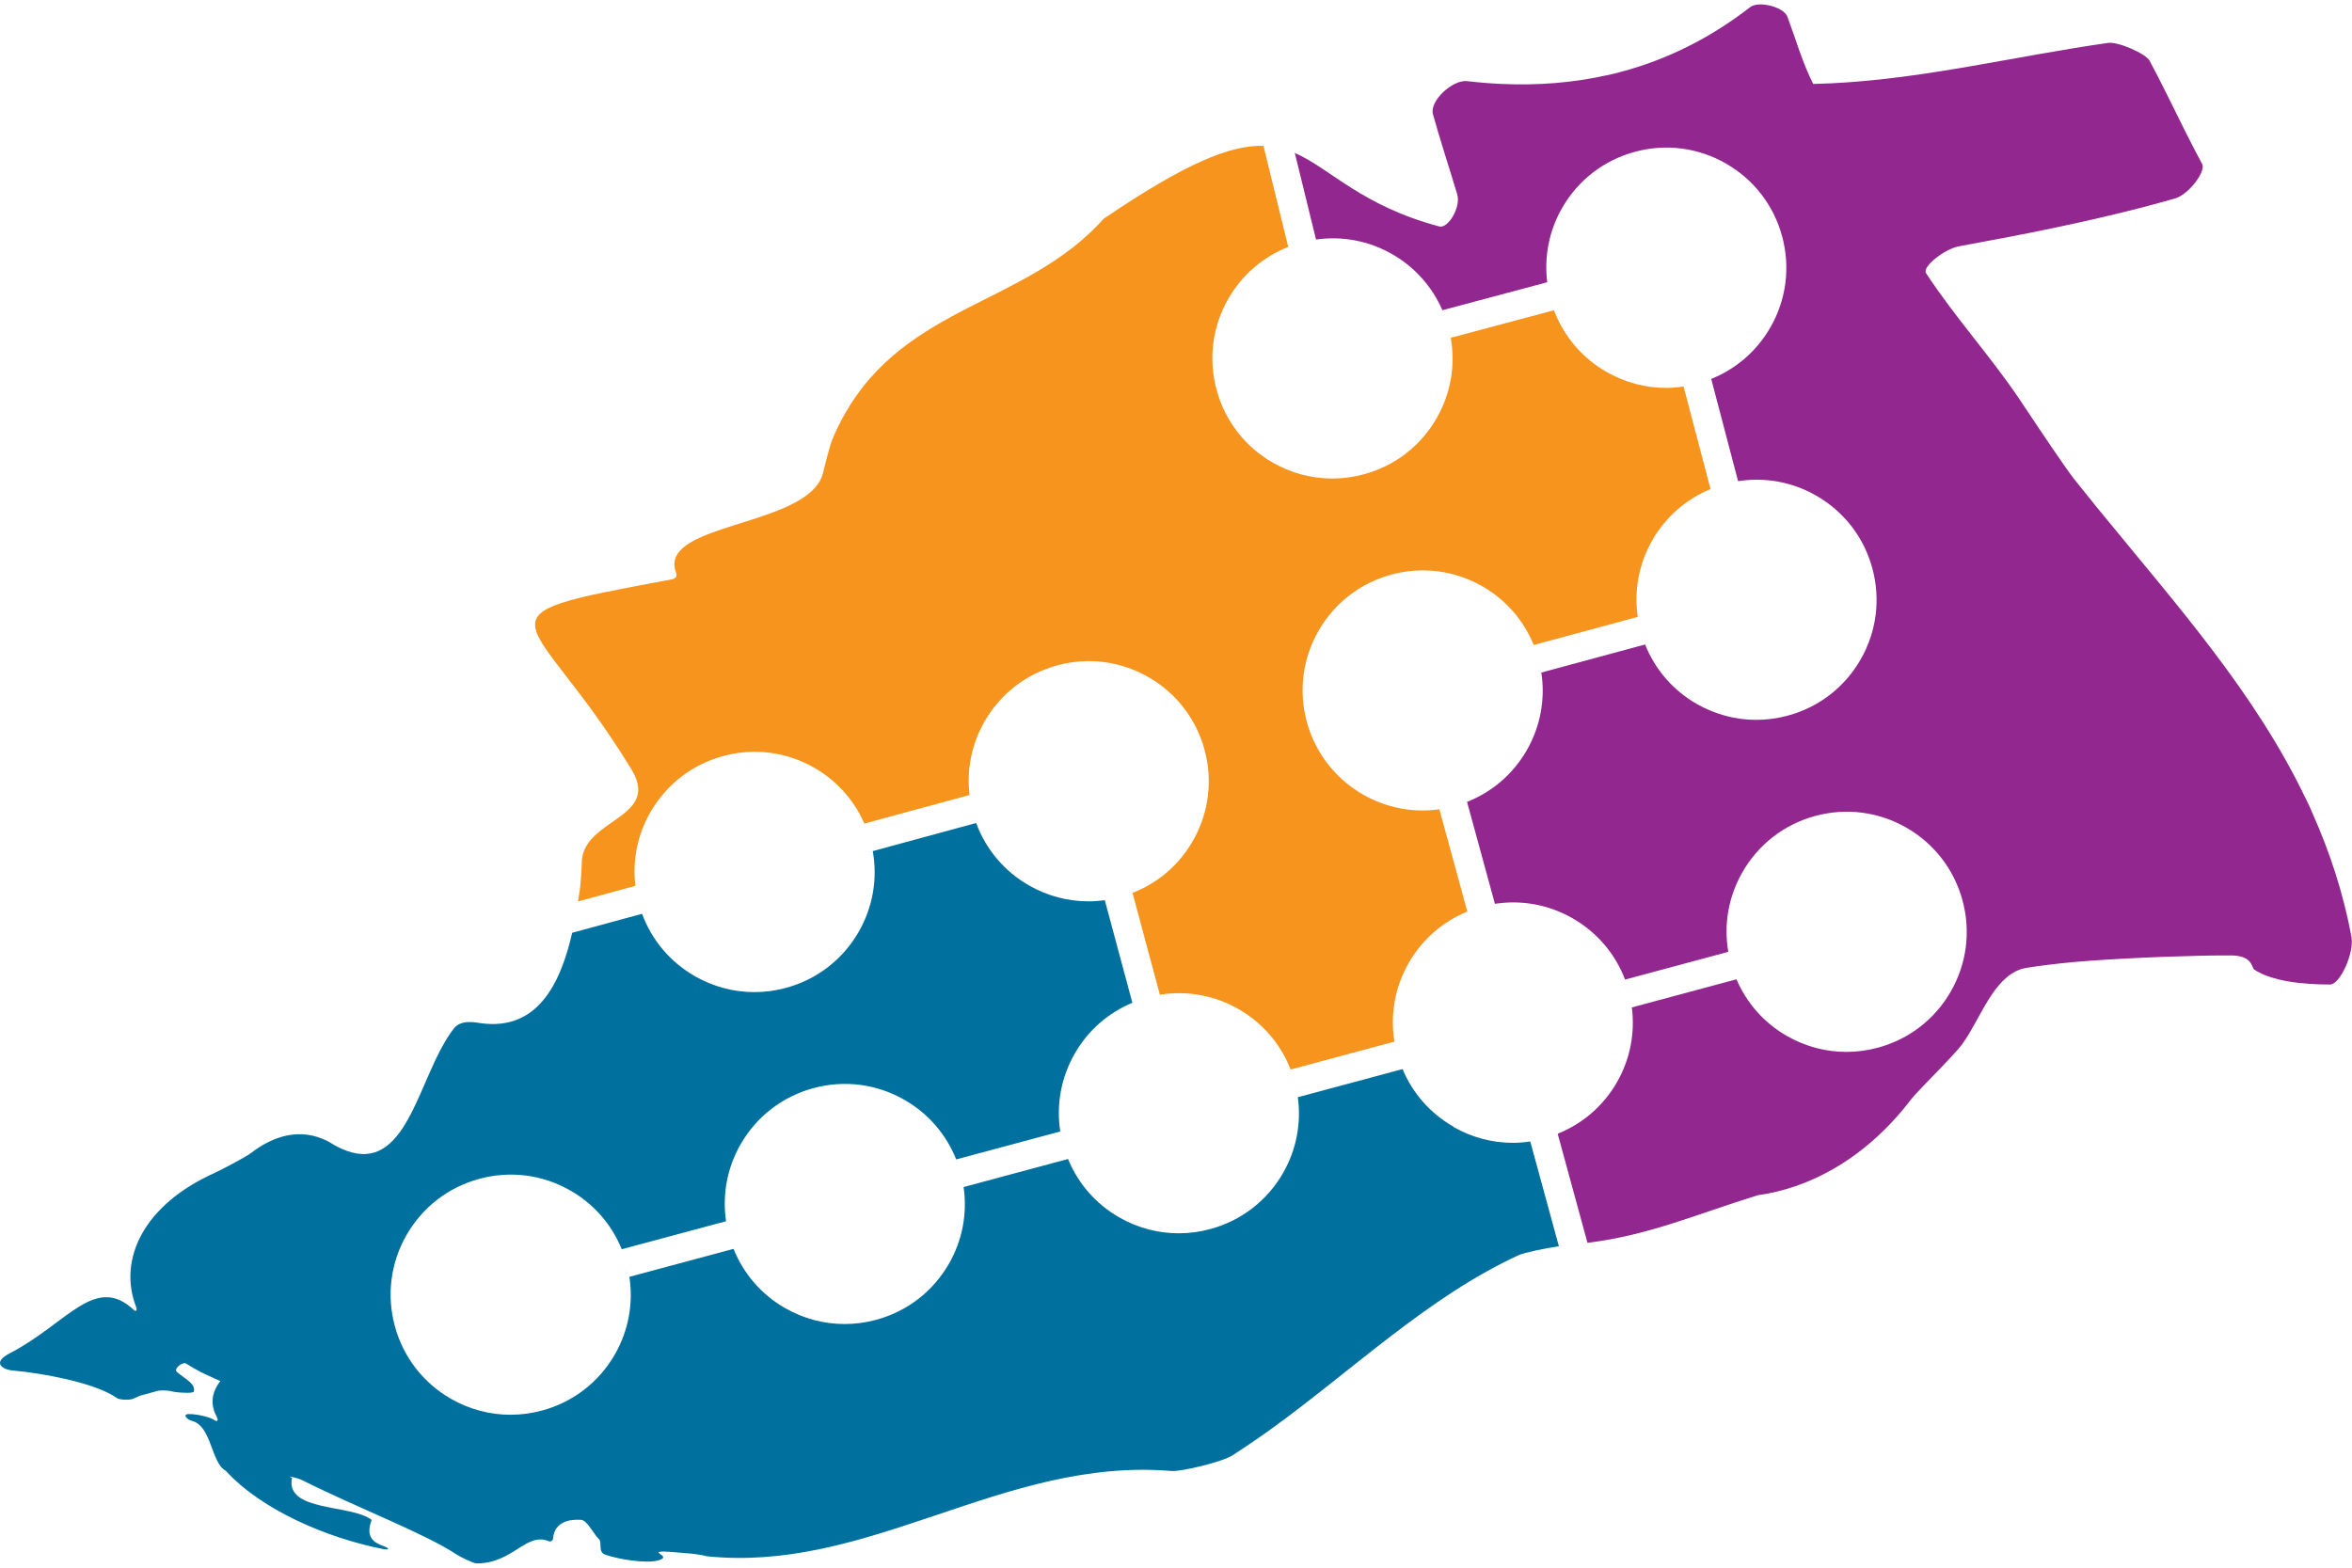 <?xml version="1.0" encoding="UTF-8"?>
<svg id="Layer_1" data-name="Layer 1" xmlns="http://www.w3.org/2000/svg" width="600" height="400" viewBox="0 0 600 400">
  <defs>
    <style>
      .cls-1 {
        fill: #92278f;
      }

      .cls-1, .cls-2, .cls-3 {
        stroke-width: 0px;
      }

      .cls-2 {
        fill: #f7941d;
      }

      .cls-3 {
        fill: #00719e;
      }
    </style>
  </defs>
  <path class="cls-1" d="M599.91,239.27c-2.12-11.44-5.61-21.95-10.02-31.83-.25-.56-.47-1.14-.73-1.7-.26-.57-.56-1.11-.82-1.67-12.93-27.17-33.01-49.63-52.34-73.3-.42-.52-.85-1.03-1.27-1.55-.42-.52-.83-1.04-1.25-1.56-.22-.28-.44-.56-.67-.83-.96-1.19-1.92-2.38-2.87-3.57-.26-.33-.53-.66-.79-.99-.53-.67-1.29-1.71-2.18-2.97-3.84-5.44-10.2-15.05-11.95-17.66-7.18-10.66-16.47-20.92-23.69-31.95-1.03-1.58,4.65-6.16,8.45-6.85,3.76-.69,7.52-1.4,11.27-2.12.6-.12,1.2-.22,1.8-.34.6-.12,1.2-.24,1.8-.35,13.53-2.65,26.98-5.61,40.21-9.39,3.41-.97,7.96-6.89,6.91-8.81-1.39-2.56-2.72-5.15-4.03-7.75-.28-.56-.56-1.11-.83-1.67-.28-.56-.56-1.11-.83-1.67-2.53-5.11-5.03-10.23-7.72-15.25-1-1.86-8.09-4.9-10.56-4.55-11.85,1.7-23.36,3.94-34.87,5.92-.6.1-1.21.21-1.81.32-.6.1-1.21.2-1.81.3-12.11,2.02-24.24,3.66-36.76,3.94-2.75-5.45-4.43-11.39-6.56-17.12-.97-2.62-7.41-4.11-9.49-2.5-10.38,8.06-21.39,13.44-32.98,16.53-.59.16-1.18.32-1.77.46-.59.14-1.19.27-1.79.4-8.69,1.94-17.7,2.65-27.01,2.22-2.87-.13-5.77-.37-8.7-.71-3.68-.43-9.64,5.07-8.7,8.44,1.9,6.86,4.17,13.64,6.2,20.48.96,3.24-2.33,8.76-4.58,8.16-19.96-5.33-27.75-14.77-36.86-18.76l5.41,22.09c6.7-.94,13.47.32,19.43,3.73,5.78,3.31,10.2,8.31,12.81,14.31l26.74-7.14c-.81-6.53.46-13.12,3.79-18.94,4.07-7.1,10.66-12.19,18.55-14.33,7.9-2.15,16.15-1.09,23.25,2.98,7.1,4.07,12.19,10.66,14.33,18.55,2.14,7.9,1.09,16.15-2.98,23.25-3.46,6.04-8.75,10.6-15.1,13.16l6.85,26.09c6.85-1.08,13.81.18,19.92,3.68,7.1,4.07,12.19,10.65,14.33,18.55,2.14,7.9,1.09,16.15-2.98,23.25s-10.66,12.19-18.55,14.33c-2.67.73-5.38,1.09-8.08,1.09-5.27,0-10.48-1.37-15.18-4.06-6.06-3.47-10.63-8.78-13.18-15.17l-26.47,7.16c1.04,6.81-.22,13.72-3.69,19.78-3.49,6.09-8.83,10.68-15.26,13.22l7.11,26.01c6.82-1.05,13.74.21,19.81,3.69,6.21,3.56,10.88,9.04,13.39,15.64l26.33-7.08c-1.2-6.99.05-14.11,3.62-20.34,4.07-7.1,10.66-12.19,18.55-14.33,7.9-2.14,16.15-1.09,23.25,2.98,7.1,4.07,12.19,10.66,14.33,18.55,2.14,7.9,1.09,16.15-2.98,23.25-4.07,7.1-10.66,12.19-18.55,14.33-2.67.73-5.38,1.09-8.08,1.09-5.27,0-10.48-1.37-15.18-4.06-5.83-3.34-10.27-8.39-12.87-14.46l-26.69,7.17c.84,6.57-.43,13.21-3.78,19.06-3.46,6.05-8.77,10.62-15.14,13.17l7.6,27.83c15.59-1.87,27.81-7.31,43.44-12.14,13.32-1.86,25.05-8.89,34.11-18.54.49-.53.99-1.05,1.46-1.6.49-.55.97-1.11,1.44-1.68.7-.84,1.38-1.69,2.04-2.56,1.69-2.24,10.88-11.12,13.12-14.19,4.67-6.4,7.73-16.73,15.09-19.15,1.28-.42,7.26-1.14,9.99-1.44,8.51-.94,23.82-1.68,35.11-1.93.64-.01,1.27-.03,1.89-.04.64-.01,1.28-.02,1.89-.03,1.7-.02,3.26-.03,4.62-.02,5.55.03,5.23,3.17,5.88,3.6,4.53,3.02,12.49,3.82,19.33,3.82,2.63,0,6.19-8.16,5.49-11.94Z"/>
  <path class="cls-2" d="M165.92,207.24c4.07-7.1,10.66-12.19,18.55-14.33,7.9-2.15,16.15-1.09,23.25,2.98,5.76,3.3,10.17,8.28,12.78,14.25l26.83-7.29c-.76-6.47.52-12.99,3.82-18.75,4.07-7.1,10.66-12.19,18.55-14.33,7.9-2.14,16.15-1.09,23.25,2.98,7.1,4.07,12.19,10.66,14.33,18.55,2.14,7.9,1.09,16.15-2.98,23.25-3.51,6.13-8.9,10.75-15.39,13.28l6.98,25.98c6.9-1.12,13.92.14,20.06,3.66,6.14,3.52,10.76,8.92,13.29,15.42l26.48-7.12c-1.13-6.91.13-13.94,3.66-20.1,3.43-5.98,8.66-10.52,14.94-13.08l-7.13-26.1c-1.42.2-2.84.31-4.24.31-13.48,0-25.87-8.98-29.57-22.6-2.14-7.9-1.09-16.15,2.98-23.25,4.07-7.1,10.66-12.19,18.55-14.33,7.9-2.15,16.15-1.09,23.25,2.98,5.99,3.43,10.53,8.68,13.1,14.97l26.53-7.17c-.98-6.74.28-13.57,3.72-19.57,3.41-5.95,8.61-10.47,14.85-13.04l-6.87-26.17c-1.49.22-2.98.35-4.46.35-5.27,0-10.48-1.37-15.18-4.06-6.24-3.58-10.93-9.1-13.43-15.75l-26.33,7.03c1.24,7.04,0,14.22-3.59,20.49-4.07,7.1-10.66,12.19-18.55,14.33-2.67.73-5.38,1.09-8.08,1.09-5.27,0-10.48-1.37-15.18-4.06-7.1-4.07-12.19-10.66-14.33-18.55-2.14-7.9-1.09-16.15,2.98-23.25,3.49-6.1,8.85-10.7,15.29-13.24l-6.32-25.79c-8.43-.24-19.86,4.42-40.73,18.58-10.11,11.29-23.07,16.75-35.43,23.17-.55.29-1.11.58-1.66.87-.55.29-1.1.59-1.65.89-12.18,6.63-23.48,14.81-30.47,31.29-.79,1.85-2.2,7.88-2.44,8.78-.5,1.9-1.69,3.51-3.32,4.91-1.49,1.28-3.35,2.39-5.44,3.37-6.83,3.22-16.04,5.19-22.27,7.95-3.12,1.38-5.48,2.95-6.42,4.97-.56,1.2-.61,2.56-.02,4.13.29.78.04,1.19-.36,1.44-.36.22-.85.3-1.18.36-.2.04-.39.07-.59.11-52.16,9.67-34.6,6.94-9.78,47.42,9.19,13.69-12.5,13.08-12.14,25.12.01.51-.25,4.79-.49,6.46-.14.97-.31,1.98-.47,2.98l14.63-3.98c-.77-6.47.51-13,3.81-18.76Z"/>
  <path class="cls-3" d="M370.76,287.46c-5.9-3.38-10.38-8.51-12.97-14.68l-26.71,7.18c.91,6.65-.36,13.37-3.75,19.3-4.07,7.1-10.66,12.19-18.55,14.33-2.67.73-5.38,1.09-8.08,1.09-5.27,0-10.48-1.37-15.18-4.06-5.97-3.42-10.49-8.64-13.06-14.9l-26.64,7.16c.97,6.73-.29,13.54-3.72,19.53-4.07,7.1-10.66,12.19-18.55,14.33-2.67.73-5.38,1.09-8.08,1.09-5.27,0-10.48-1.37-15.18-4.06-6.04-3.46-10.61-8.76-13.16-15.12l-26.57,7.14c1.04,6.8-.22,13.71-3.69,19.77-4.07,7.1-10.66,12.19-18.55,14.33-2.67.73-5.38,1.09-8.08,1.09-5.27,0-10.48-1.37-15.18-4.06-7.1-4.07-12.19-10.66-14.33-18.55-2.14-7.9-1.09-16.15,2.98-23.25,4.07-7.1,10.66-12.19,18.55-14.33,7.9-2.14,16.15-1.09,23.25,2.98,6,3.43,10.54,8.68,13.1,14.98l26.61-7.15c-.99-6.76.26-13.61,3.71-19.62,4.07-7.1,10.66-12.19,18.55-14.33,7.9-2.15,16.15-1.09,23.25,2.98,6.07,3.48,10.65,8.8,13.2,15.2l26.55-7.13c-1.06-6.83.2-13.77,3.68-19.86,3.38-5.91,8.53-10.4,14.71-12.98l-7.03-26.17c-1.39.19-2.78.29-4.16.29-5.27,0-10.48-1.37-15.18-4.06-6.3-3.61-11-9.2-13.48-15.93l-26.37,7.17c1.26,7.06.03,14.26-3.57,20.56-4.07,7.1-10.66,12.19-18.55,14.33-2.67.73-5.38,1.09-8.08,1.09-5.27,0-10.48-1.37-15.18-4.06-6.29-3.61-11-9.2-13.48-15.92l-17.82,4.84c-3.02,13.18-8.96,25.12-23.44,23.05-1.37-.2-4.91-.98-6.76,1.38-.28.36-.55.74-.82,1.12-.46.66-.9,1.36-1.33,2.08-.44.74-.86,1.5-1.28,2.28-7.19,13.79-11.04,34.58-28.58,23.34-7.14-3.7-14.09-1.43-19.84,3.03-1.04.81-7.32,4.17-9.28,5.05-17.87,8.04-24.6,21.87-19.94,34.08.34.9.05,1.38-.52.85-9.94-9.32-17.02,3.44-31.65,11.01-4.84,2.51-1.6,4.2.5,4.39,8.22.74,20.1,3.05,25.82,6.42.36.21.7.43,1,.65.34.24,1.21.38,2.1.41.8.02,1.6-.06,2.02-.25.59-.28,1.2-.54,1.8-.79l4.64-1.26c1.27-.14,2.54-.09,3.79.25.21.06.83.14,1.56.2,1.53.13,3.58.17,3.69-.24.07-.27.08-.53.04-.77-.09-.59-.48-1.11-1.02-1.62-.5-.47-1.13-.93-1.79-1.41-.53-.38-1.07-.78-1.57-1.21-.91-.78,1.51-2.67,2.36-2.12,1.15.74,2.39,1.44,3.68,2.12.81.42,1.69.81,2.55,1.2.84.38,1.63.78,2.52,1.14-.02.03-.04.06-.06.09-2.36,3.05-2.43,6.08-.87,9.06.53,1,.15,1.39-.86.65-.53-.38-3.6-1.37-6.17-1.38-1.91,0-.49,1.44.64,1.72,5.15,1.25,4.89,10.72,8.7,12.76,9.17,10,25.7,17.1,40.02,19.94,1.8.36,1.84-.16.27-.71-2.75-.97-4.68-2.45-3.07-6.7-5.14-4.05-22.16-1.98-20.32-10.74-1.73-.67,1.33-.04,2.64.62,14.18,7.11,31.18,13.55,39.26,18.89,1.1.73,4.4,2.31,5.14,2.32,9.23.1,12.7-8.07,18.44-5.66.34.14,1.05.1,1.14-.87.26-2.65,1.94-3.87,3.85-4.35.6-.15,1.22-.22,1.83-.24.53-.02,1.06-.02,1.54.02.13.01.27.08.4.14,1.4.65,2.98,3.84,4.06,4.77.86.75-.3,3.3,1.54,3.95,3.35,1.18,10.45,2.37,13.62,1.47,3.12-.89-.79-1.8.23-2.16.8-.28,5.11.2,6.33.29,2.19.15,4.2.39,5.82.83,19.54,2,37.34-3.42,55.13-9.38.58-.19,1.16-.39,1.74-.58.58-.19,1.16-.39,1.74-.58,19.13-6.45,38.38-13.03,59.92-11.22,2.4.2,12.86-2.27,15.56-4,2.11-1.35,4.19-2.76,6.26-4.19.53-.37,1.06-.74,1.59-1.11.53-.37,1.06-.74,1.59-1.12,21.17-15.23,40.22-33.88,63.56-44.66,1.43-.66,6.99-1.78,10.25-2.26l-7.3-26.74c-1.47.22-2.95.35-4.42.35-5.27,0-10.48-1.37-15.18-4.06Z"/>
</svg>